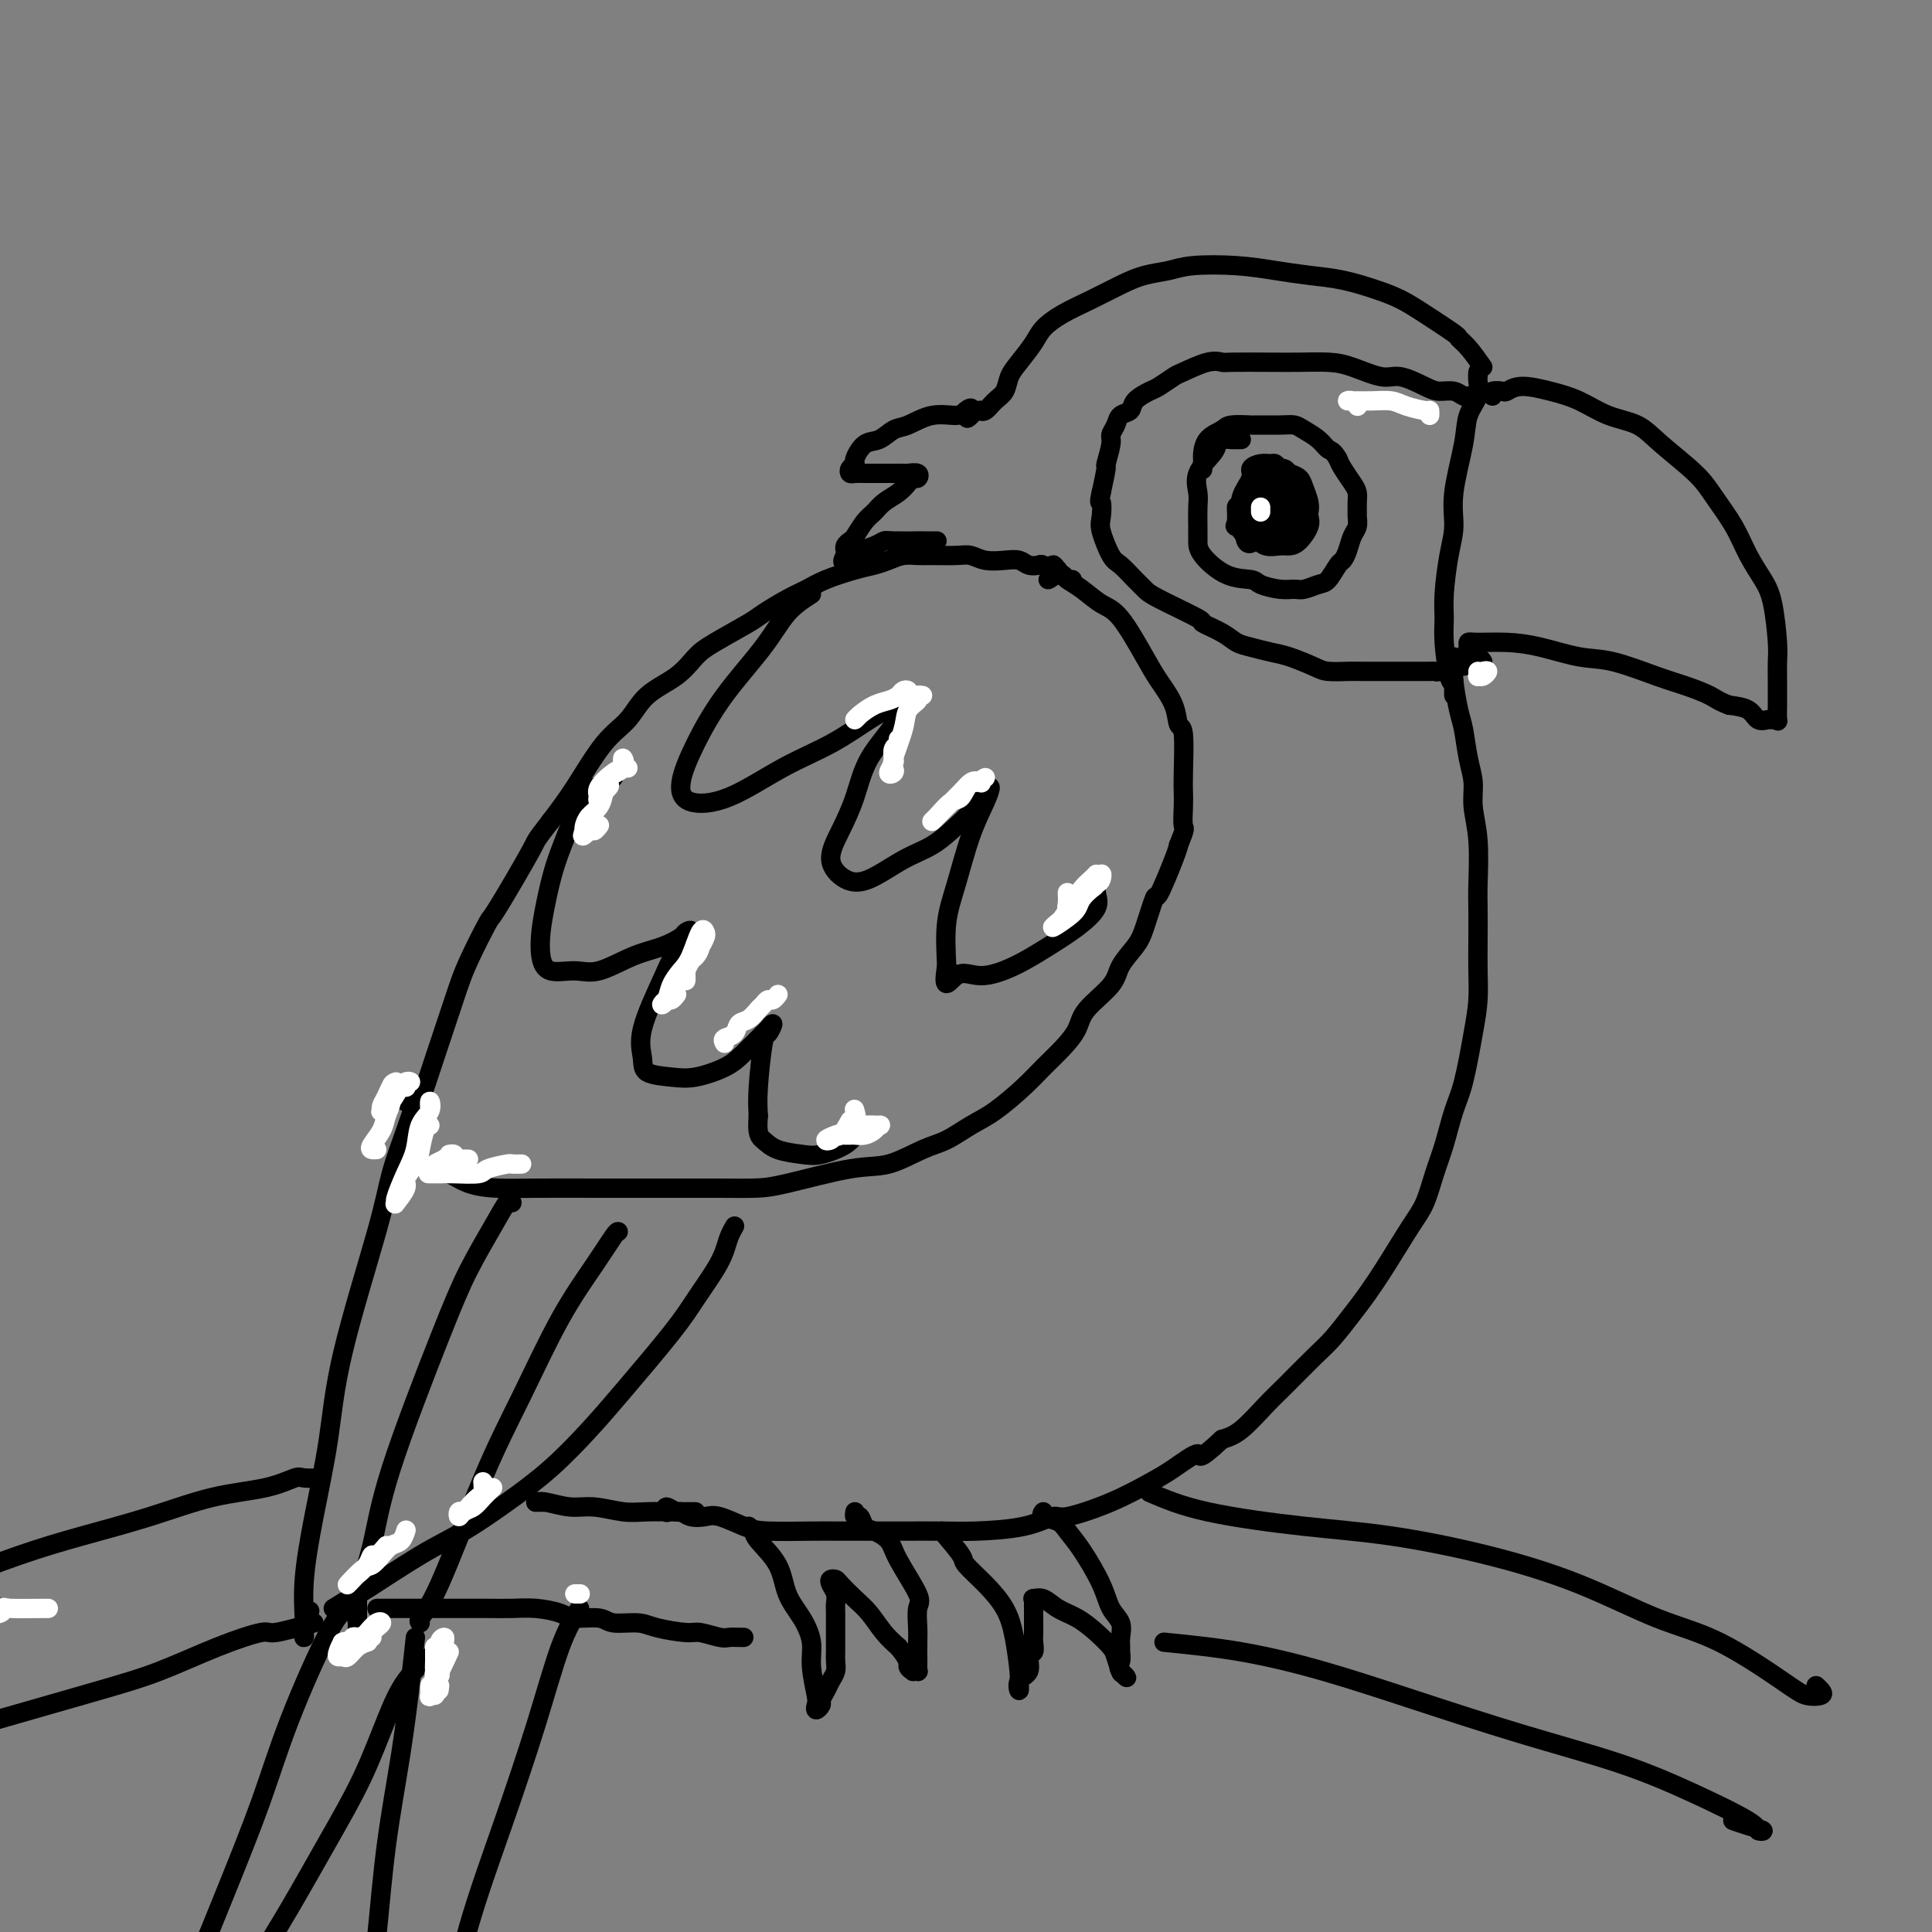 <svg viewBox='0 0 400 400' version='1.1' xmlns='http://www.w3.org/2000/svg' xmlns:xlink='http://www.w3.org/1999/xlink'><rect x="0" y="0" width="400" height="400" fill="#808080" stroke="none"/><g fill='none' stroke='rgb(0,0,0)' stroke-width='4' stroke-linecap='round' stroke-linejoin='round'><path d='M307,76c-1.032,-1.468 -2.064,-2.935 -3,-4c-0.936,-1.065 -1.777,-1.727 -2,-2c-0.223,-0.273 0.172,-0.157 -1,-1c-1.172,-0.843 -3.911,-2.646 -6,-4c-2.089,-1.354 -3.529,-2.261 -5,-3c-1.471,-0.739 -2.973,-1.312 -5,-2c-2.027,-0.688 -4.580,-1.492 -7,-2c-2.420,-0.508 -4.708,-0.722 -7,-1c-2.292,-0.278 -4.587,-0.622 -7,-1c-2.413,-0.378 -4.944,-0.790 -8,-1c-3.056,-0.210 -6.636,-0.219 -9,0c-2.364,0.219 -3.510,0.666 -5,1c-1.490,0.334 -3.323,0.554 -5,1c-1.677,0.446 -3.197,1.119 -5,2c-1.803,0.881 -3.890,1.972 -6,3c-2.110,1.028 -4.243,1.993 -6,3c-1.757,1.007 -3.138,2.055 -4,3c-0.862,0.945 -1.203,1.786 -2,3c-0.797,1.214 -2.048,2.802 -3,4c-0.952,1.198 -1.604,2.006 -2,3c-0.396,0.994 -0.536,2.175 -1,3c-0.464,0.825 -1.251,1.293 -2,2c-0.749,0.707 -1.458,1.653 -2,2c-0.542,0.347 -0.915,0.093 -1,0c-0.085,-0.093 0.119,-0.027 0,0c-0.119,0.027 -0.559,0.013 -1,0'/><path d='M202,85c-2.966,3.112 -1.382,0.894 -1,0c0.382,-0.894 -0.439,-0.462 -1,0c-0.561,0.462 -0.863,0.954 -2,1c-1.137,0.046 -3.109,-0.355 -5,0c-1.891,0.355 -3.702,1.465 -5,2c-1.298,0.535 -2.084,0.497 -3,1c-0.916,0.503 -1.962,1.549 -3,2c-1.038,0.451 -2.069,0.307 -3,1c-0.931,0.693 -1.764,2.224 -2,3c-0.236,0.776 0.124,0.796 0,1c-0.124,0.204 -0.732,0.590 -1,1c-0.268,0.410 -0.196,0.842 0,1c0.196,0.158 0.515,0.042 1,0c0.485,-0.042 1.137,-0.011 2,0c0.863,0.011 1.937,0.002 3,0c1.063,-0.002 2.114,0.003 3,0c0.886,-0.003 1.607,-0.016 2,0c0.393,0.016 0.457,0.059 1,0c0.543,-0.059 1.566,-0.220 2,0c0.434,0.220 0.278,0.821 0,1c-0.278,0.179 -0.679,-0.065 -1,0c-0.321,0.065 -0.561,0.439 -1,1c-0.439,0.561 -1.077,1.310 -2,2c-0.923,0.690 -2.131,1.323 -3,2c-0.869,0.677 -1.399,1.400 -2,2c-0.601,0.600 -1.271,1.078 -2,2c-0.729,0.922 -1.516,2.289 -2,3c-0.484,0.711 -0.666,0.768 -1,1c-0.334,0.232 -0.821,0.639 -1,1c-0.179,0.361 -0.051,0.674 0,1c0.051,0.326 0.026,0.663 0,1'/><path d='M175,115c-1.578,2.679 0.977,0.875 2,0c1.023,-0.875 0.513,-0.823 1,-1c0.487,-0.177 1.971,-0.583 3,-1c1.029,-0.417 1.603,-0.844 2,-1c0.397,-0.156 0.618,-0.042 2,0c1.382,0.042 3.926,0.011 5,0c1.074,-0.011 0.680,-0.003 1,0c0.320,0.003 1.355,0.001 2,0c0.645,-0.001 0.898,-0.000 1,0c0.102,0.000 0.051,0.000 0,0'/><path d='M309,82c-0.210,-0.413 -0.421,-0.826 0,-1c0.421,-0.174 1.472,-0.108 2,0c0.528,0.108 0.533,0.260 1,0c0.467,-0.260 1.394,-0.930 3,-1c1.606,-0.070 3.889,0.461 6,1c2.111,0.539 4.049,1.088 6,2c1.951,0.912 3.914,2.188 6,3c2.086,0.812 4.295,1.160 6,2c1.705,0.840 2.907,2.173 5,4c2.093,1.827 5.078,4.148 7,6c1.922,1.852 2.781,3.236 4,5c1.219,1.764 2.800,3.907 4,6c1.200,2.093 2.020,4.134 3,6c0.980,1.866 2.119,3.556 3,5c0.881,1.444 1.504,2.642 2,5c0.496,2.358 0.865,5.876 1,8c0.135,2.124 0.036,2.854 0,4c-0.036,1.146 -0.009,2.710 0,4c0.009,1.290 -0.001,2.307 0,3c0.001,0.693 0.012,1.061 0,2c-0.012,0.939 -0.048,2.450 0,3c0.048,0.550 0.180,0.141 0,0c-0.180,-0.141 -0.673,-0.013 -1,0c-0.327,0.013 -0.490,-0.089 -1,0c-0.510,0.089 -1.368,0.370 -2,0c-0.632,-0.370 -1.038,-1.391 -2,-2c-0.962,-0.609 -2.481,-0.804 -4,-1'/><path d='M358,146c-2.214,-0.816 -2.749,-1.355 -4,-2c-1.251,-0.645 -3.218,-1.395 -5,-2c-1.782,-0.605 -3.381,-1.066 -6,-2c-2.619,-0.934 -6.260,-2.341 -9,-3c-2.740,-0.659 -4.580,-0.570 -7,-1c-2.420,-0.430 -5.418,-1.380 -8,-2c-2.582,-0.620 -4.746,-0.909 -7,-1c-2.254,-0.091 -4.597,0.017 -6,0c-1.403,-0.017 -1.864,-0.158 -2,0c-0.136,0.158 0.055,0.617 0,1c-0.055,0.383 -0.355,0.690 0,1c0.355,0.310 1.365,0.622 2,1c0.635,0.378 0.896,0.822 1,1c0.104,0.178 0.052,0.089 0,0'/><path d='M306,78c0.015,-0.582 0.031,-1.165 0,-1c-0.031,0.165 -0.107,1.077 0,2c0.107,0.923 0.397,1.855 0,3c-0.397,1.145 -1.482,2.501 -2,4c-0.518,1.499 -0.468,3.142 -1,6c-0.532,2.858 -1.645,6.932 -2,10c-0.355,3.068 0.048,5.132 0,7c-0.048,1.868 -0.546,3.541 -1,6c-0.454,2.459 -0.864,5.704 -1,8c-0.136,2.296 0.002,3.644 0,5c-0.002,1.356 -0.144,2.721 0,5c0.144,2.279 0.575,5.472 1,7c0.425,1.528 0.846,1.390 1,2c0.154,0.610 0.041,1.968 0,2c-0.041,0.032 -0.011,-1.261 0,-2c0.011,-0.739 0.003,-0.926 0,-1c-0.003,-0.074 -0.002,-0.037 0,0'/><path d='M301,136c-0.006,0.357 -0.013,0.715 0,1c0.013,0.285 0.045,0.498 0,1c-0.045,0.502 -0.166,1.295 0,3c0.166,1.705 0.618,4.324 1,6c0.382,1.676 0.695,2.411 1,4c0.305,1.589 0.604,4.032 1,6c0.396,1.968 0.891,3.461 1,5c0.109,1.539 -0.167,3.124 0,5c0.167,1.876 0.777,4.044 1,7c0.223,2.956 0.060,6.701 0,9c-0.060,2.299 -0.018,3.152 0,5c0.018,1.848 0.013,4.693 0,7c-0.013,2.307 -0.034,4.078 0,6c0.034,1.922 0.122,3.997 0,6c-0.122,2.003 -0.456,3.934 -1,7c-0.544,3.066 -1.300,7.268 -2,10c-0.700,2.732 -1.343,3.994 -2,6c-0.657,2.006 -1.326,4.755 -2,7c-0.674,2.245 -1.353,3.987 -2,6c-0.647,2.013 -1.264,4.298 -2,6c-0.736,1.702 -1.593,2.822 -3,5c-1.407,2.178 -3.364,5.413 -5,8c-1.636,2.587 -2.952,4.527 -4,6c-1.048,1.473 -1.829,2.478 -3,4c-1.171,1.522 -2.732,3.559 -4,5c-1.268,1.441 -2.243,2.284 -4,4c-1.757,1.716 -4.296,4.305 -6,6c-1.704,1.695 -2.574,2.495 -4,4c-1.426,1.505 -3.407,3.716 -5,5c-1.593,1.284 -2.796,1.642 -4,2'/><path d='M253,298c-5.526,5.173 -4.342,3.107 -5,3c-0.658,-0.107 -3.157,1.745 -5,3c-1.843,1.255 -3.030,1.912 -5,3c-1.970,1.088 -4.725,2.607 -8,4c-3.275,1.393 -7.072,2.660 -9,3c-1.928,0.340 -1.987,-0.249 -3,0c-1.013,0.249 -2.979,1.335 -6,2c-3.021,0.665 -7.098,0.910 -10,1c-2.902,0.090 -4.631,0.024 -7,0c-2.369,-0.024 -5.379,-0.006 -8,0c-2.621,0.006 -4.853,-0.000 -7,0c-2.147,0.000 -4.210,0.007 -6,0c-1.790,-0.007 -3.308,-0.026 -6,0c-2.692,0.026 -6.559,0.099 -9,0c-2.441,-0.099 -3.456,-0.370 -5,-1c-1.544,-0.630 -3.617,-1.617 -5,-2c-1.383,-0.383 -2.077,-0.160 -3,0c-0.923,0.160 -2.076,0.257 -3,0c-0.924,-0.257 -1.621,-0.867 -2,-1c-0.379,-0.133 -0.442,0.212 -1,0c-0.558,-0.212 -1.612,-0.980 -2,-1c-0.388,-0.020 -0.111,0.709 0,1c0.111,0.291 0.055,0.146 0,0'/><path d='M155,316c0.420,0.308 0.840,0.615 1,1c0.160,0.385 0.061,0.847 1,2c0.939,1.153 2.916,2.998 4,5c1.084,2.002 1.275,4.161 2,6c0.725,1.839 1.984,3.357 3,5c1.016,1.643 1.788,3.412 2,5c0.212,1.588 -0.135,2.997 0,5c0.135,2.003 0.753,4.601 1,6c0.247,1.399 0.122,1.598 0,2c-0.122,0.402 -0.240,1.005 0,1c0.240,-0.005 0.839,-0.620 1,-1c0.161,-0.380 -0.114,-0.524 0,-1c0.114,-0.476 0.619,-1.282 1,-2c0.381,-0.718 0.638,-1.348 1,-2c0.362,-0.652 0.829,-1.327 1,-2c0.171,-0.673 0.046,-1.342 0,-2c-0.046,-0.658 -0.013,-1.303 0,-2c0.013,-0.697 0.004,-1.446 0,-2c-0.004,-0.554 -0.005,-0.911 0,-2c0.005,-1.089 0.014,-2.908 0,-4c-0.014,-1.092 -0.053,-1.456 0,-2c0.053,-0.544 0.198,-1.269 0,-2c-0.198,-0.731 -0.738,-1.469 -1,-2c-0.262,-0.531 -0.247,-0.856 0,-1c0.247,-0.144 0.726,-0.107 1,0c0.274,0.107 0.341,0.283 1,1c0.659,0.717 1.909,1.976 3,3c1.091,1.024 2.025,1.814 3,3c0.975,1.186 1.993,2.767 3,4c1.007,1.233 2.004,2.116 3,3'/><path d='M186,341c2.554,3.011 1.938,3.540 2,4c0.062,0.460 0.801,0.853 1,1c0.199,0.147 -0.143,0.048 0,0c0.143,-0.048 0.770,-0.047 1,0c0.230,0.047 0.062,0.138 0,0c-0.062,-0.138 -0.018,-0.506 0,-1c0.018,-0.494 0.008,-1.115 0,-2c-0.008,-0.885 -0.016,-2.036 0,-3c0.016,-0.964 0.056,-1.742 0,-3c-0.056,-1.258 -0.206,-2.995 0,-4c0.206,-1.005 0.770,-1.276 0,-3c-0.770,-1.724 -2.875,-4.901 -4,-7c-1.125,-2.099 -1.272,-3.122 -2,-4c-0.728,-0.878 -2.037,-1.612 -3,-2c-0.963,-0.388 -1.578,-0.430 -2,-1c-0.422,-0.570 -0.649,-1.668 -1,-2c-0.351,-0.332 -0.825,0.103 -1,0c-0.175,-0.103 -0.050,-0.744 0,-1c0.050,-0.256 0.025,-0.128 0,0'/><path d='M195,317c1.670,1.977 3.340,3.953 4,5c0.660,1.047 0.310,1.163 1,2c0.690,0.837 2.419,2.393 4,4c1.581,1.607 3.013,3.263 4,5c0.987,1.737 1.530,3.555 2,6c0.470,2.445 0.866,5.516 1,7c0.134,1.484 0.007,1.382 0,2c-0.007,0.618 0.107,1.957 0,2c-0.107,0.043 -0.435,-1.210 0,-2c0.435,-0.790 1.633,-1.119 2,-2c0.367,-0.881 -0.098,-2.315 0,-3c0.098,-0.685 0.758,-0.620 1,-1c0.242,-0.380 0.065,-1.205 0,-2c-0.065,-0.795 -0.017,-1.561 0,-2c0.017,-0.439 0.005,-0.552 0,-1c-0.005,-0.448 -0.003,-1.230 0,-2c0.003,-0.770 0.006,-1.529 0,-2c-0.006,-0.471 -0.022,-0.656 0,-1c0.022,-0.344 0.080,-0.847 0,-1c-0.080,-0.153 -0.300,0.045 0,0c0.300,-0.045 1.121,-0.331 2,0c0.879,0.331 1.818,1.281 3,2c1.182,0.719 2.608,1.209 4,2c1.392,0.791 2.752,1.883 4,3c1.248,1.117 2.386,2.258 3,3c0.614,0.742 0.704,1.084 1,2c0.296,0.916 0.799,2.404 1,3c0.201,0.596 0.101,0.298 0,0'/><path d='M232,346c2.475,2.412 0.663,0.943 0,0c-0.663,-0.943 -0.176,-1.358 0,-2c0.176,-0.642 0.041,-1.511 0,-2c-0.041,-0.489 0.013,-0.599 0,-1c-0.013,-0.401 -0.093,-1.093 0,-2c0.093,-0.907 0.358,-2.028 0,-3c-0.358,-0.972 -1.340,-1.794 -2,-3c-0.660,-1.206 -0.997,-2.795 -2,-5c-1.003,-2.205 -2.671,-5.025 -4,-7c-1.329,-1.975 -2.317,-3.104 -3,-4c-0.683,-0.896 -1.059,-1.560 -2,-2c-0.941,-0.440 -2.446,-0.657 -3,-1c-0.554,-0.343 -0.158,-0.812 0,-1c0.158,-0.188 0.079,-0.094 0,0'/><path d='M222,120c-0.341,0.122 -0.682,0.244 -1,0c-0.318,-0.244 -0.614,-0.854 -1,-1c-0.386,-0.146 -0.862,0.171 -1,0c-0.138,-0.171 0.062,-0.829 0,-1c-0.062,-0.171 -0.386,0.147 -1,0c-0.614,-0.147 -1.517,-0.758 -2,-1c-0.483,-0.242 -0.545,-0.117 -1,0c-0.455,0.117 -1.305,0.224 -2,0c-0.695,-0.224 -1.237,-0.778 -2,-1c-0.763,-0.222 -1.748,-0.112 -3,0c-1.252,0.112 -2.771,0.226 -4,0c-1.229,-0.226 -2.166,-0.793 -3,-1c-0.834,-0.207 -1.563,-0.052 -3,0c-1.437,0.052 -3.581,0.003 -5,0c-1.419,-0.003 -2.113,0.040 -3,0c-0.887,-0.040 -1.966,-0.162 -3,0c-1.034,0.162 -2.023,0.610 -3,1c-0.977,0.390 -1.943,0.722 -3,1c-1.057,0.278 -2.206,0.501 -4,1c-1.794,0.499 -4.233,1.272 -6,2c-1.767,0.728 -2.861,1.409 -4,2c-1.139,0.591 -2.324,1.091 -4,2c-1.676,0.909 -3.842,2.228 -5,3c-1.158,0.772 -1.307,0.999 -3,2c-1.693,1.001 -4.931,2.778 -7,4c-2.069,1.222 -2.971,1.890 -4,3c-1.029,1.110 -2.185,2.662 -4,4c-1.815,1.338 -4.287,2.464 -6,4c-1.713,1.536 -2.665,3.484 -4,5c-1.335,1.516 -3.052,2.600 -5,5c-1.948,2.400 -4.128,6.114 -6,9c-1.872,2.886 -3.436,4.943 -5,7'/><path d='M114,170c-3.593,4.673 -2.574,3.355 -4,6c-1.426,2.645 -5.295,9.253 -7,12c-1.705,2.747 -1.244,1.635 -2,3c-0.756,1.365 -2.728,5.209 -4,8c-1.272,2.791 -1.844,4.530 -3,8c-1.156,3.470 -2.897,8.673 -4,12c-1.103,3.327 -1.566,4.778 -2,6c-0.434,1.222 -0.837,2.213 -1,3c-0.163,0.787 -0.086,1.369 0,2c0.086,0.631 0.181,1.311 0,2c-0.181,0.689 -0.637,1.386 -1,2c-0.363,0.614 -0.633,1.145 -1,2c-0.367,0.855 -0.830,2.033 -1,2c-0.170,-0.033 -0.046,-1.278 0,-2c0.046,-0.722 0.013,-0.921 0,-1c-0.013,-0.079 -0.007,-0.040 0,0'/><path d='M92,242c-0.030,0.475 -0.059,0.950 0,1c0.059,0.050 0.207,-0.326 1,0c0.793,0.326 2.232,1.355 4,2c1.768,0.645 3.864,0.905 6,1c2.136,0.095 4.312,0.025 8,0c3.688,-0.025 8.888,-0.007 13,0c4.112,0.007 7.138,0.001 10,0c2.862,-0.001 5.562,0.003 8,0c2.438,-0.003 4.613,-0.012 7,0c2.387,0.012 4.984,0.046 7,0c2.016,-0.046 3.451,-0.171 7,-1c3.549,-0.829 9.211,-2.361 13,-3c3.789,-0.639 5.705,-0.385 8,-1c2.295,-0.615 4.970,-2.100 7,-3c2.030,-0.900 3.413,-1.216 5,-2c1.587,-0.784 3.376,-2.036 5,-3c1.624,-0.964 3.083,-1.640 5,-3c1.917,-1.360 4.292,-3.405 6,-5c1.708,-1.595 2.748,-2.741 4,-4c1.252,-1.259 2.715,-2.633 4,-4c1.285,-1.367 2.393,-2.729 3,-4c0.607,-1.271 0.715,-2.451 2,-4c1.285,-1.549 3.749,-3.468 5,-5c1.251,-1.532 1.289,-2.677 2,-4c0.711,-1.323 2.096,-2.823 3,-4c0.904,-1.177 1.328,-2.031 2,-4c0.672,-1.969 1.593,-5.054 2,-6c0.407,-0.946 0.302,0.245 1,-1c0.698,-1.245 2.199,-4.927 3,-7c0.801,-2.073 0.900,-2.536 1,-3'/><path d='M244,175c1.619,-3.952 1.167,-3.333 1,-4c-0.167,-0.667 -0.048,-2.621 0,-4c0.048,-1.379 0.026,-2.184 0,-3c-0.026,-0.816 -0.055,-1.642 0,-4c0.055,-2.358 0.193,-6.247 0,-8c-0.193,-1.753 -0.719,-1.369 -1,-2c-0.281,-0.631 -0.318,-2.275 -1,-4c-0.682,-1.725 -2.009,-3.530 -3,-5c-0.991,-1.470 -1.644,-2.606 -3,-5c-1.356,-2.394 -3.413,-6.045 -5,-8c-1.587,-1.955 -2.702,-2.214 -4,-3c-1.298,-0.786 -2.778,-2.099 -4,-3c-1.222,-0.901 -2.188,-1.390 -3,-2c-0.812,-0.610 -1.472,-1.340 -2,-2c-0.528,-0.660 -0.925,-1.249 -1,-1c-0.075,0.249 0.172,1.336 0,2c-0.172,0.664 -0.763,0.904 -1,1c-0.237,0.096 -0.118,0.048 0,0'/><path d='M84,228c-0.082,0.075 -0.164,0.149 0,0c0.164,-0.149 0.575,-0.522 1,-1c0.425,-0.478 0.864,-1.061 1,-1c0.136,0.061 -0.031,0.765 0,1c0.031,0.235 0.261,0.002 0,1c-0.261,0.998 -1.014,3.228 -2,6c-0.986,2.772 -2.207,6.087 -3,9c-0.793,2.913 -1.159,5.424 -3,12c-1.841,6.576 -5.159,17.218 -7,25c-1.841,7.782 -2.206,12.705 -3,18c-0.794,5.295 -2.016,10.964 -3,16c-0.984,5.036 -1.729,9.441 -2,13c-0.271,3.559 -0.069,6.273 0,8c0.069,1.727 0.005,2.465 0,3c-0.005,0.535 0.050,0.865 0,1c-0.050,0.135 -0.206,0.075 0,-1c0.206,-1.075 0.773,-3.164 1,-4c0.227,-0.836 0.113,-0.418 0,0'/><path d='M69,333c2.163,-1.336 4.326,-2.673 5,-3c0.674,-0.327 -0.139,0.355 2,-1c2.139,-1.355 7.232,-4.748 11,-7c3.768,-2.252 6.210,-3.361 9,-5c2.790,-1.639 5.926,-3.806 9,-6c3.074,-2.194 6.085,-4.416 9,-7c2.915,-2.584 5.733,-5.531 8,-8c2.267,-2.469 3.984,-4.460 7,-8c3.016,-3.540 7.333,-8.628 10,-12c2.667,-3.372 3.685,-5.026 5,-7c1.315,-1.974 2.927,-4.266 4,-6c1.073,-1.734 1.608,-2.909 2,-4c0.392,-1.091 0.641,-2.096 1,-3c0.359,-0.904 0.827,-1.705 1,-2c0.173,-0.295 0.049,-0.084 0,0c-0.049,0.084 -0.025,0.042 0,0'/><path d='M106,249c-0.206,-0.356 -0.412,-0.712 -1,0c-0.588,0.712 -1.560,2.492 -3,5c-1.440,2.508 -3.350,5.745 -5,9c-1.650,3.255 -3.041,6.527 -6,14c-2.959,7.473 -7.486,19.145 -10,27c-2.514,7.855 -3.013,11.893 -4,16c-0.987,4.107 -2.461,8.283 -3,11c-0.539,2.717 -0.145,3.974 0,5c0.145,1.026 0.039,1.821 0,2c-0.039,0.179 -0.010,-0.260 0,-2c0.010,-1.740 0.003,-4.783 0,-6c-0.003,-1.217 -0.001,-0.609 0,0'/><path d='M128,255c-0.130,-0.028 -0.260,-0.056 -1,1c-0.740,1.056 -2.091,3.195 -4,6c-1.909,2.805 -4.375,6.275 -7,11c-2.625,4.725 -5.407,10.706 -8,16c-2.593,5.294 -4.996,9.902 -8,17c-3.004,7.098 -6.609,16.686 -9,22c-2.391,5.314 -3.567,6.354 -4,7c-0.433,0.646 -0.124,0.899 0,1c0.124,0.101 0.062,0.051 0,0'/><path d='M168,123c-1.748,1.135 -3.496,2.270 -5,4c-1.504,1.730 -2.765,4.054 -5,7c-2.235,2.946 -5.443,6.514 -8,10c-2.557,3.486 -4.463,6.891 -6,10c-1.537,3.109 -2.704,5.922 -3,8c-0.296,2.078 0.278,3.420 2,4c1.722,0.580 4.591,0.397 8,-1c3.409,-1.397 7.358,-4.009 11,-6c3.642,-1.991 6.976,-3.361 10,-5c3.024,-1.639 5.736,-3.547 8,-5c2.264,-1.453 4.080,-2.449 5,-3c0.920,-0.551 0.946,-0.656 1,0c0.054,0.656 0.138,2.072 -1,4c-1.138,1.928 -3.498,4.369 -5,7c-1.502,2.631 -2.144,5.451 -3,8c-0.856,2.549 -1.924,4.828 -3,7c-1.076,2.172 -2.158,4.238 -2,6c0.158,1.762 1.556,3.221 3,4c1.444,0.779 2.932,0.880 5,0c2.068,-0.880 4.714,-2.739 7,-4c2.286,-1.261 4.210,-1.923 6,-3c1.790,-1.077 3.445,-2.569 5,-4c1.555,-1.431 3.010,-2.800 4,-4c0.990,-1.200 1.513,-2.231 2,-3c0.487,-0.769 0.936,-1.276 1,-1c0.064,0.276 -0.256,1.336 -1,3c-0.744,1.664 -1.911,3.930 -3,7c-1.089,3.070 -2.101,6.942 -3,10c-0.899,3.058 -1.685,5.302 -2,8c-0.315,2.698 -0.157,5.849 0,9'/><path d='M196,200c-0.999,6.003 0.504,3.012 2,2c1.496,-1.012 2.987,-0.045 5,0c2.013,0.045 4.550,-0.831 7,-2c2.450,-1.169 4.814,-2.632 7,-4c2.186,-1.368 4.193,-2.640 6,-4c1.807,-1.360 3.412,-2.808 4,-4c0.588,-1.192 0.158,-2.129 0,-3c-0.158,-0.871 -0.045,-1.678 0,-2c0.045,-0.322 0.023,-0.161 0,0'/><path d='M127,161c-2.273,1.199 -4.546,2.399 -6,4c-1.454,1.601 -2.089,3.604 -3,6c-0.911,2.396 -2.097,5.186 -3,8c-0.903,2.814 -1.523,5.653 -2,8c-0.477,2.347 -0.812,4.201 -1,6c-0.188,1.799 -0.229,3.544 0,5c0.229,1.456 0.728,2.623 2,3c1.272,0.377 3.318,-0.035 5,0c1.682,0.035 2.999,0.518 5,0c2.001,-0.518 4.686,-2.037 7,-3c2.314,-0.963 4.257,-1.371 6,-2c1.743,-0.629 3.287,-1.479 4,-2c0.713,-0.521 0.596,-0.714 1,-1c0.404,-0.286 1.327,-0.667 1,0c-0.327,0.667 -1.906,2.382 -3,4c-1.094,1.618 -1.704,3.141 -3,6c-1.296,2.859 -3.280,7.055 -4,10c-0.720,2.945 -0.177,4.640 0,6c0.177,1.360 -0.012,2.385 1,3c1.012,0.615 3.224,0.819 5,1c1.776,0.181 3.116,0.337 5,0c1.884,-0.337 4.313,-1.168 6,-2c1.687,-0.832 2.631,-1.665 4,-3c1.369,-1.335 3.163,-3.171 4,-4c0.837,-0.829 0.718,-0.652 1,-1c0.282,-0.348 0.965,-1.220 1,-1c0.035,0.220 -0.578,1.533 -1,2c-0.422,0.467 -0.652,0.087 -1,2c-0.348,1.913 -0.814,6.118 -1,9c-0.186,2.882 -0.093,4.441 0,6'/><path d='M157,231c-0.351,3.965 0.273,4.377 1,5c0.727,0.623 1.558,1.455 3,2c1.442,0.545 3.497,0.802 5,1c1.503,0.198 2.455,0.337 4,0c1.545,-0.337 3.682,-1.148 5,-2c1.318,-0.852 1.817,-1.744 2,-2c0.183,-0.256 0.049,0.123 0,0c-0.049,-0.123 -0.014,-0.750 0,-1c0.014,-0.250 0.007,-0.125 0,0'/><path d='M144,313c-0.304,-0.000 -0.608,-0.000 -1,0c-0.392,0.000 -0.871,0.001 -1,0c-0.129,-0.001 0.094,-0.004 0,0c-0.094,0.004 -0.505,0.016 -2,0c-1.495,-0.016 -4.074,-0.061 -6,0c-1.926,0.061 -3.199,0.226 -5,0c-1.801,-0.226 -4.128,-0.845 -6,-1c-1.872,-0.155 -3.287,0.155 -5,0c-1.713,-0.155 -3.724,-0.774 -5,-1c-1.276,-0.226 -1.816,-0.061 -2,0c-0.184,0.061 -0.011,0.016 0,0c0.011,-0.016 -0.142,-0.004 0,0c0.142,0.004 0.577,0.001 1,0c0.423,-0.001 0.835,-0.000 1,0c0.165,0.000 0.082,0.000 0,0'/><path d='M66,306c0.310,-0.014 0.619,-0.027 0,0c-0.619,0.027 -2.168,0.096 -3,0c-0.832,-0.096 -0.948,-0.357 -2,0c-1.052,0.357 -3.039,1.332 -6,2c-2.961,0.668 -6.895,1.029 -11,2c-4.105,0.971 -8.381,2.550 -13,4c-4.619,1.450 -9.579,2.769 -14,4c-4.421,1.231 -8.302,2.375 -13,4c-4.698,1.625 -10.215,3.732 -13,5c-2.785,1.268 -2.840,1.699 -3,2c-0.160,0.301 -0.424,0.472 1,1c1.424,0.528 4.537,1.411 7,2c2.463,0.589 4.275,0.882 5,1c0.725,0.118 0.362,0.059 0,0'/><path d='M79,333c-0.530,0.000 -1.060,0.000 -1,0c0.060,-0.000 0.710,-0.000 1,0c0.290,0.000 0.218,0.000 2,0c1.782,-0.000 5.416,-0.001 8,0c2.584,0.001 4.117,0.003 6,0c1.883,-0.003 4.115,-0.011 6,0c1.885,0.011 3.422,0.040 5,0c1.578,-0.040 3.197,-0.150 5,0c1.803,0.150 3.792,0.561 5,1c1.208,0.439 1.636,0.905 3,1c1.364,0.095 3.664,-0.181 5,0c1.336,0.181 1.707,0.818 3,1c1.293,0.182 3.509,-0.091 5,0c1.491,0.091 2.258,0.546 4,1c1.742,0.454 4.459,0.906 6,1c1.541,0.094 1.905,-0.171 3,0c1.095,0.171 2.920,0.778 4,1c1.080,0.222 1.413,0.060 2,0c0.587,-0.060 1.427,-0.016 2,0c0.573,0.016 0.878,0.005 1,0c0.122,-0.005 0.061,-0.002 0,0'/><path d='M241,340c5.271,0.528 10.543,1.056 16,2c5.457,0.944 11.100,2.305 17,4c5.900,1.695 12.058,3.725 19,6c6.942,2.275 14.667,4.795 22,7c7.333,2.205 14.272,4.094 20,6c5.728,1.906 10.244,3.828 15,6c4.756,2.172 9.750,4.592 12,6c2.250,1.408 1.755,1.803 2,2c0.245,0.197 1.231,0.197 1,0c-0.231,-0.197 -1.677,-0.592 -3,-1c-1.323,-0.408 -2.521,-0.831 -3,-1c-0.479,-0.169 -0.240,-0.085 0,0'/><path d='M238,309c3.224,1.388 6.448,2.777 12,4c5.552,1.223 13.432,2.281 20,3c6.568,0.719 11.824,1.101 18,2c6.176,0.899 13.272,2.317 20,4c6.728,1.683 13.089,3.631 19,6c5.911,2.369 11.370,5.157 16,7c4.630,1.843 8.429,2.740 13,5c4.571,2.260 9.915,5.884 13,8c3.085,2.116 3.912,2.724 5,3c1.088,0.276 2.436,0.218 3,0c0.564,-0.218 0.344,-0.597 0,-1c-0.344,-0.403 -0.813,-0.829 -1,-1c-0.187,-0.171 -0.094,-0.085 0,0'/><path d='M72,333c-0.922,0.475 -1.844,0.950 -4,5c-2.156,4.050 -5.544,11.674 -8,18c-2.456,6.326 -3.978,11.355 -6,17c-2.022,5.645 -4.545,11.908 -7,18c-2.455,6.092 -4.843,12.014 -7,17c-2.157,4.986 -4.084,9.038 -5,12c-0.916,2.962 -0.823,4.835 -1,6c-0.177,1.165 -0.625,1.621 0,1c0.625,-0.621 2.321,-2.320 3,-3c0.679,-0.680 0.339,-0.340 0,0'/><path d='M89,343c-1.769,1.491 -3.539,2.982 -5,5c-1.461,2.018 -2.615,4.564 -4,8c-1.385,3.436 -3.001,7.762 -5,12c-1.999,4.238 -4.381,8.386 -7,13c-2.619,4.614 -5.476,9.693 -8,14c-2.524,4.307 -4.714,7.842 -8,13c-3.286,5.158 -7.668,11.938 -10,16c-2.332,4.062 -2.614,5.406 -3,6c-0.386,0.594 -0.877,0.438 -1,0c-0.123,-0.438 0.121,-1.156 1,-3c0.879,-1.844 2.394,-4.812 3,-6c0.606,-1.188 0.303,-0.594 0,0'/><path d='M86,339c-0.274,2.554 -0.548,5.107 -1,9c-0.452,3.893 -1.080,9.124 -2,15c-0.920,5.876 -2.130,12.397 -3,19c-0.870,6.603 -1.400,13.289 -2,19c-0.600,5.711 -1.271,10.448 -2,16c-0.729,5.552 -1.516,11.921 -2,15c-0.484,3.079 -0.666,2.869 -1,3c-0.334,0.131 -0.822,0.602 -1,0c-0.178,-0.602 -0.048,-2.277 0,-5c0.048,-2.723 0.014,-6.492 0,-8c-0.014,-1.508 -0.007,-0.754 0,0'/><path d='M120,333c-1.288,2.070 -2.577,4.141 -4,8c-1.423,3.859 -2.982,9.508 -5,16c-2.018,6.492 -4.495,13.827 -7,21c-2.505,7.173 -5.040,14.183 -7,21c-1.960,6.817 -3.347,13.441 -5,19c-1.653,5.559 -3.574,10.053 -5,14c-1.426,3.947 -2.357,7.348 -3,10c-0.643,2.652 -0.997,4.556 -1,5c-0.003,0.444 0.345,-0.573 1,-2c0.655,-1.427 1.616,-3.265 2,-4c0.384,-0.735 0.192,-0.368 0,0'/></g>
<g fill='none' stroke='rgb(255,255,255)' stroke-width='4' stroke-linecap='round' stroke-linejoin='round'><path d='M77,339c-0.327,-0.008 -0.655,-0.017 -1,0c-0.345,0.017 -0.709,0.058 -1,0c-0.291,-0.058 -0.510,-0.215 -1,0c-0.490,0.215 -1.250,0.804 -2,1c-0.750,0.196 -1.490,0.000 -1,0c0.490,-0.000 2.209,0.195 3,0c0.791,-0.195 0.654,-0.780 1,-1c0.346,-0.220 1.176,-0.075 1,0c-0.176,0.075 -1.357,0.079 -2,0c-0.643,-0.079 -0.747,-0.242 -1,0c-0.253,0.242 -0.653,0.887 -1,1c-0.347,0.113 -0.641,-0.308 -1,0c-0.359,0.308 -0.784,1.344 -1,2c-0.216,0.656 -0.222,0.932 0,1c0.222,0.068 0.673,-0.073 1,0c0.327,0.073 0.531,0.360 1,0c0.469,-0.360 1.203,-1.366 2,-2c0.797,-0.634 1.656,-0.895 2,-1c0.344,-0.105 0.172,-0.052 0,0'/><path d='M74,340c-0.489,-0.045 -0.978,-0.090 -1,0c-0.022,0.090 0.422,0.314 1,0c0.578,-0.314 1.290,-1.167 2,-2c0.710,-0.833 1.418,-1.646 2,-2c0.582,-0.354 1.038,-0.249 1,0c-0.038,0.249 -0.571,0.641 -1,1c-0.429,0.359 -0.754,0.684 -1,1c-0.246,0.316 -0.412,0.624 -1,1c-0.588,0.376 -1.596,0.822 -2,1c-0.404,0.178 -0.202,0.089 0,0'/><path d='M93,342c-1.153,2.480 -2.305,4.961 -3,6c-0.695,1.039 -0.932,0.637 -1,1c-0.068,0.363 0.034,1.493 0,2c-0.034,0.507 -0.205,0.393 0,0c0.205,-0.393 0.787,-1.063 1,-2c0.213,-0.937 0.057,-2.140 0,-3c-0.057,-0.860 -0.015,-1.376 0,-2c0.015,-0.624 0.004,-1.355 0,-2c-0.004,-0.645 -0.002,-1.202 0,-1c0.002,0.202 0.004,1.165 0,2c-0.004,0.835 -0.015,1.542 0,2c0.015,0.458 0.056,0.667 0,1c-0.056,0.333 -0.207,0.791 0,1c0.207,0.209 0.773,0.169 1,0c0.227,-0.169 0.114,-0.466 0,-1c-0.114,-0.534 -0.231,-1.305 0,-2c0.231,-0.695 0.809,-1.316 1,-2c0.191,-0.684 -0.005,-1.432 0,-2c0.005,-0.568 0.212,-0.956 0,-1c-0.212,-0.044 -0.842,0.256 -1,1c-0.158,0.744 0.157,1.931 0,3c-0.157,1.069 -0.784,2.018 -1,3c-0.216,0.982 -0.020,1.995 0,3c0.020,1.005 -0.137,2.001 0,2c0.137,-0.001 0.569,-1.001 1,-2'/><path d='M91,349c-0.167,1.667 -0.083,0.833 0,0'/><path d='M120,330c-0.533,0.000 -1.067,0.000 -1,0c0.067,0.000 0.733,0.000 1,0c0.267,0.000 0.133,0.000 0,0'/><path d='M10,333c-3.230,0.028 -6.460,0.056 -8,0c-1.540,-0.056 -1.390,-0.197 -2,0c-0.610,0.197 -1.980,0.732 -2,1c-0.020,0.268 1.311,0.268 2,0c0.689,-0.268 0.736,-0.806 1,-1c0.264,-0.194 0.744,-0.045 1,0c0.256,0.045 0.288,-0.013 0,0c-0.288,0.013 -0.898,0.097 -1,0c-0.102,-0.097 0.302,-0.376 -1,0c-1.302,0.376 -4.311,1.406 -6,2c-1.689,0.594 -2.056,0.751 -3,1c-0.944,0.249 -2.463,0.589 -3,1c-0.537,0.411 -0.092,0.894 0,1c0.092,0.106 -0.167,-0.164 0,0c0.167,0.164 0.762,0.761 1,1c0.238,0.239 0.119,0.119 0,0'/></g>
<g fill='none' stroke='rgb(0,0,0)' stroke-width='4' stroke-linecap='round' stroke-linejoin='round'><path d='M65,336c-3.236,0.902 -6.471,1.804 -8,2c-1.529,0.196 -1.351,-0.313 -3,0c-1.649,0.313 -5.123,1.450 -9,3c-3.877,1.550 -8.155,3.514 -12,5c-3.845,1.486 -7.257,2.495 -16,5c-8.743,2.505 -22.817,6.507 -31,9c-8.183,2.493 -10.476,3.477 -12,4c-1.524,0.523 -2.278,0.585 -4,1c-1.722,0.415 -4.410,1.183 -6,2c-1.590,0.817 -2.082,1.681 -2,2c0.082,0.319 0.738,0.091 1,0c0.262,-0.091 0.131,-0.046 0,0'/></g>
<g fill='none' stroke='rgb(255,255,255)' stroke-width='4' stroke-linecap='round' stroke-linejoin='round'><path d='M80,320c-0.747,0.891 -1.495,1.782 -2,2c-0.505,0.218 -0.769,-0.236 -1,0c-0.231,0.236 -0.430,1.163 -1,2c-0.570,0.837 -1.509,1.585 -2,2c-0.491,0.415 -0.532,0.498 -1,1c-0.468,0.502 -1.363,1.424 -1,1c0.363,-0.424 1.985,-2.192 3,-3c1.015,-0.808 1.425,-0.655 2,-1c0.575,-0.345 1.317,-1.189 2,-2c0.683,-0.811 1.307,-1.588 2,-2c0.693,-0.412 1.456,-0.457 2,-1c0.544,-0.543 0.870,-1.584 1,-2c0.130,-0.416 0.065,-0.208 0,0'/><path d='M102,308c-0.672,0.639 -1.344,1.278 -2,2c-0.656,0.722 -1.297,1.529 -2,2c-0.703,0.471 -1.468,0.608 -2,1c-0.532,0.392 -0.829,1.040 -1,1c-0.171,-0.040 -0.214,-0.769 0,-1c0.214,-0.231 0.684,0.036 1,0c0.316,-0.036 0.477,-0.374 1,-1c0.523,-0.626 1.408,-1.539 2,-2c0.592,-0.461 0.890,-0.470 1,-1c0.110,-0.530 0.031,-1.580 0,-2c-0.031,-0.420 -0.016,-0.210 0,0'/><path d='M97,240c-1.023,-0.008 -2.047,-0.016 -3,0c-0.953,0.016 -1.836,0.057 -2,0c-0.164,-0.057 0.390,-0.211 0,0c-0.390,0.211 -1.723,0.786 -2,1c-0.277,0.214 0.501,0.068 1,0c0.499,-0.068 0.718,-0.057 1,0c0.282,0.057 0.625,0.159 1,0c0.375,-0.159 0.781,-0.579 1,-1c0.219,-0.421 0.251,-0.844 0,-1c-0.251,-0.156 -0.786,-0.045 -1,0c-0.214,0.045 -0.107,0.022 0,0'/><path d='M84,225c0.069,0.075 0.138,0.150 0,0c-0.138,-0.150 -0.482,-0.524 -1,0c-0.518,0.524 -1.210,1.945 -2,3c-0.790,1.055 -1.676,1.745 -2,2c-0.324,0.255 -0.084,0.077 0,0c0.084,-0.077 0.012,-0.053 0,0c-0.012,0.053 0.037,0.134 0,0c-0.037,-0.134 -0.161,-0.485 0,-1c0.161,-0.515 0.607,-1.196 1,-2c0.393,-0.804 0.732,-1.732 1,-2c0.268,-0.268 0.464,0.124 1,0c0.536,-0.124 1.414,-0.764 2,-1c0.586,-0.236 0.882,-0.067 1,0c0.118,0.067 0.059,0.034 0,0'/><path d='M176,232c-0.700,1.268 -1.400,2.536 -2,3c-0.600,0.464 -1.100,0.124 -1,0c0.100,-0.124 0.800,-0.034 1,0c0.200,0.034 -0.098,0.010 0,0c0.098,-0.010 0.593,-0.005 1,0c0.407,0.005 0.725,0.012 1,0c0.275,-0.012 0.507,-0.041 1,0c0.493,0.041 1.248,0.154 2,0c0.752,-0.154 1.503,-0.574 2,-1c0.497,-0.426 0.741,-0.857 1,-1c0.259,-0.143 0.534,0.004 0,0c-0.534,-0.004 -1.878,-0.158 -3,0c-1.122,0.158 -2.024,0.627 -3,1c-0.976,0.373 -2.026,0.651 -3,1c-0.974,0.349 -1.871,0.768 -2,1c-0.129,0.232 0.512,0.275 1,0c0.488,-0.275 0.824,-0.869 1,-1c0.176,-0.131 0.191,0.202 1,0c0.809,-0.202 2.410,-0.939 3,-2c0.590,-1.061 0.169,-2.446 0,-3c-0.169,-0.554 -0.084,-0.277 0,0'/><path d='M146,194c-0.447,-0.170 -0.894,-0.340 -1,0c-0.106,0.340 0.129,1.190 0,2c-0.129,0.810 -0.623,1.582 -1,2c-0.377,0.418 -0.637,0.484 -1,1c-0.363,0.516 -0.830,1.484 -1,2c-0.170,0.516 -0.044,0.582 0,1c0.044,0.418 0.004,1.188 0,1c-0.004,-0.188 0.027,-1.336 0,-2c-0.027,-0.664 -0.112,-0.846 0,-1c0.112,-0.154 0.420,-0.280 1,-1c0.580,-0.720 1.431,-2.033 2,-3c0.569,-0.967 0.854,-1.589 1,-2c0.146,-0.411 0.151,-0.613 0,-1c-0.151,-0.387 -0.460,-0.959 -1,0c-0.540,0.959 -1.312,3.449 -2,5c-0.688,1.551 -1.292,2.163 -2,3c-0.708,0.837 -1.522,1.900 -2,3c-0.478,1.100 -0.622,2.239 -1,3c-0.378,0.761 -0.991,1.146 -1,1c-0.009,-0.146 0.585,-0.823 1,-1c0.415,-0.177 0.650,0.145 1,0c0.350,-0.145 0.814,-0.756 1,-1c0.186,-0.244 0.093,-0.122 0,0'/><path d='M191,144c-0.480,-0.073 -0.959,-0.146 -1,0c-0.041,0.146 0.357,0.511 0,1c-0.357,0.489 -1.467,1.101 -2,2c-0.533,0.899 -0.487,2.085 -1,4c-0.513,1.915 -1.584,4.559 -2,6c-0.416,1.441 -0.178,1.680 0,2c0.178,0.320 0.295,0.720 0,1c-0.295,0.280 -1.004,0.440 -1,0c0.004,-0.440 0.719,-1.481 1,-2c0.281,-0.519 0.128,-0.518 0,-1c-0.128,-0.482 -0.230,-1.449 0,-2c0.230,-0.551 0.793,-0.687 1,-1c0.207,-0.313 0.059,-0.804 0,-1c-0.059,-0.196 -0.030,-0.098 0,0'/><path d='M188,144c0.094,-0.399 0.188,-0.798 0,-1c-0.188,-0.202 -0.659,-0.205 -1,0c-0.341,0.205 -0.551,0.620 -1,1c-0.449,0.380 -1.136,0.725 -2,1c-0.864,0.275 -1.906,0.480 -3,1c-1.094,0.520 -2.242,1.356 -3,2c-0.758,0.644 -1.127,1.096 -1,1c0.127,-0.096 0.751,-0.742 1,-1c0.249,-0.258 0.125,-0.129 0,0'/><path d='M204,161c-0.772,0.463 -1.544,0.925 -2,1c-0.456,0.075 -0.595,-0.239 -1,0c-0.405,0.239 -1.075,1.031 -2,2c-0.925,0.969 -2.105,2.116 -3,3c-0.895,0.884 -1.507,1.504 -2,2c-0.493,0.496 -0.869,0.868 -1,1c-0.131,0.132 -0.019,0.024 0,0c0.019,-0.024 -0.056,0.035 0,0c0.056,-0.035 0.243,-0.163 1,-1c0.757,-0.837 2.084,-2.382 3,-3c0.916,-0.618 1.421,-0.310 2,-1c0.579,-0.690 1.233,-2.378 2,-3c0.767,-0.622 1.648,-0.178 2,0c0.352,0.178 0.176,0.089 0,0'/><path d='M227,181c-0.242,0.264 -0.484,0.528 -1,1c-0.516,0.472 -1.308,1.151 -2,2c-0.692,0.849 -1.286,1.868 -2,3c-0.714,1.132 -1.547,2.378 -2,3c-0.453,0.622 -0.526,0.620 -1,1c-0.474,0.380 -1.350,1.142 -1,1c0.350,-0.142 1.925,-1.188 3,-2c1.075,-0.812 1.651,-1.389 2,-2c0.349,-0.611 0.472,-1.257 1,-2c0.528,-0.743 1.460,-1.583 2,-2c0.540,-0.417 0.688,-0.411 1,-1c0.312,-0.589 0.790,-1.774 1,-2c0.210,-0.226 0.154,0.507 0,1c-0.154,0.493 -0.404,0.745 -1,1c-0.596,0.255 -1.536,0.514 -2,1c-0.464,0.486 -0.450,1.200 -1,2c-0.550,0.800 -1.664,1.685 -2,2c-0.336,0.315 0.106,0.060 0,0c-0.106,-0.060 -0.760,0.077 -1,0c-0.240,-0.077 -0.065,-0.367 0,-1c0.065,-0.633 0.018,-1.609 0,-2c-0.018,-0.391 -0.009,-0.195 0,0'/><path d='M130,159c-0.459,0.010 -0.918,0.020 -1,0c-0.082,-0.020 0.213,-0.069 0,0c-0.213,0.069 -0.933,0.257 -2,1c-1.067,0.743 -2.482,2.042 -3,3c-0.518,0.958 -0.138,1.574 0,2c0.138,0.426 0.035,0.662 0,1c-0.035,0.338 -0.002,0.777 0,1c0.002,0.223 -0.028,0.230 0,0c0.028,-0.230 0.114,-0.695 0,-1c-0.114,-0.305 -0.430,-0.449 0,-1c0.430,-0.551 1.604,-1.509 2,-2c0.396,-0.491 0.014,-0.515 0,-1c-0.014,-0.485 0.339,-1.430 1,-2c0.661,-0.570 1.631,-0.764 2,-1c0.369,-0.236 0.138,-0.513 0,-1c-0.138,-0.487 -0.183,-1.182 0,-1c0.183,0.182 0.592,1.242 0,2c-0.592,0.758 -2.187,1.215 -3,2c-0.813,0.785 -0.845,1.898 -1,3c-0.155,1.102 -0.433,2.192 -1,3c-0.567,0.808 -1.422,1.333 -2,2c-0.578,0.667 -0.879,1.476 -1,2c-0.121,0.524 -0.060,0.762 0,1'/><path d='M121,172c-1.056,2.150 0.305,0.525 1,0c0.695,-0.525 0.726,0.051 1,0c0.274,-0.051 0.793,-0.729 1,-1c0.207,-0.271 0.104,-0.136 0,0'/><path d='M150,216c-0.209,-0.366 -0.417,-0.732 0,-1c0.417,-0.268 1.460,-0.439 2,-1c0.540,-0.561 0.579,-1.513 1,-2c0.421,-0.487 1.226,-0.508 2,-1c0.774,-0.492 1.518,-1.456 2,-2c0.482,-0.544 0.704,-0.668 1,-1c0.296,-0.332 0.668,-0.874 1,-1c0.332,-0.126 0.625,0.162 1,0c0.375,-0.162 0.832,-0.774 1,-1c0.168,-0.226 0.048,-0.064 0,0c-0.048,0.064 -0.024,0.032 0,0'/><path d='M108,241c-0.847,0.022 -1.693,0.044 -2,0c-0.307,-0.044 -0.074,-0.155 -1,0c-0.926,0.155 -3.012,0.578 -4,1c-0.988,0.422 -0.879,0.845 -2,1c-1.121,0.155 -3.471,0.041 -5,0c-1.529,-0.041 -2.238,-0.011 -3,0c-0.762,0.011 -1.577,0.003 -2,0c-0.423,-0.003 -0.454,-0.001 0,0c0.454,0.001 1.391,0.000 2,0c0.609,-0.000 0.888,-0.000 1,0c0.112,0.000 0.056,0.000 0,0'/><path d='M82,224c-0.449,0.155 -0.898,0.311 -1,1c-0.102,0.689 0.143,1.912 0,3c-0.143,1.088 -0.676,2.043 -1,3c-0.324,0.957 -0.440,1.917 -1,3c-0.560,1.083 -1.562,2.290 -2,3c-0.438,0.710 -0.310,0.922 0,1c0.310,0.078 0.803,0.022 1,0c0.197,-0.022 0.099,-0.011 0,0'/><path d='M89,230c-0.056,-1.013 -0.111,-2.027 0,-2c0.111,0.027 0.390,1.093 0,2c-0.390,0.907 -1.449,1.654 -2,3c-0.551,1.346 -0.595,3.292 -1,5c-0.405,1.708 -1.172,3.180 -2,5c-0.828,1.820 -1.716,3.989 -2,5c-0.284,1.011 0.036,0.864 0,1c-0.036,0.136 -0.427,0.554 0,0c0.427,-0.554 1.672,-2.082 2,-3c0.328,-0.918 -0.262,-1.227 0,-2c0.262,-0.773 1.377,-2.011 2,-3c0.623,-0.989 0.755,-1.729 1,-3c0.245,-1.271 0.605,-3.073 1,-4c0.395,-0.927 0.827,-0.979 1,-1c0.173,-0.021 0.086,-0.010 0,0'/></g>
<g fill='none' stroke='rgb(0,0,0)' stroke-width='4' stroke-linecap='round' stroke-linejoin='round'><path d='M304,82c0.073,-0.031 0.146,-0.063 0,0c-0.146,0.063 -0.510,0.219 -1,0c-0.490,-0.219 -1.104,-0.813 -2,-1c-0.896,-0.187 -2.073,0.034 -3,0c-0.927,-0.034 -1.603,-0.325 -3,-1c-1.397,-0.675 -3.513,-1.736 -5,-2c-1.487,-0.264 -2.343,0.269 -4,0c-1.657,-0.269 -4.115,-1.340 -6,-2c-1.885,-0.660 -3.197,-0.908 -5,-1c-1.803,-0.092 -4.097,-0.026 -6,0c-1.903,0.026 -3.413,0.014 -6,0c-2.587,-0.014 -6.249,-0.030 -8,0c-1.751,0.030 -1.589,0.106 -2,0c-0.411,-0.106 -1.393,-0.394 -3,0c-1.607,0.394 -3.839,1.470 -5,2c-1.161,0.530 -1.252,0.513 -2,1c-0.748,0.487 -2.155,1.478 -3,2c-0.845,0.522 -1.129,0.577 -2,1c-0.871,0.423 -2.328,1.216 -3,2c-0.672,0.784 -0.557,1.558 -1,2c-0.443,0.442 -1.443,0.550 -2,1c-0.557,0.450 -0.670,1.241 -1,2c-0.330,0.759 -0.876,1.485 -1,2c-0.124,0.515 0.173,0.818 0,2c-0.173,1.182 -0.816,3.241 -1,4c-0.184,0.759 0.090,0.217 0,1c-0.090,0.783 -0.545,2.892 -1,5'/><path d='M228,102c-0.626,2.775 -0.191,1.711 0,2c0.191,0.289 0.138,1.929 0,3c-0.138,1.071 -0.360,1.572 0,3c0.360,1.428 1.301,3.784 2,5c0.699,1.216 1.156,1.293 2,2c0.844,0.707 2.075,2.044 3,3c0.925,0.956 1.542,1.530 2,2c0.458,0.470 0.755,0.837 3,2c2.245,1.163 6.438,3.124 8,4c1.562,0.876 0.494,0.669 1,1c0.506,0.331 2.587,1.201 4,2c1.413,0.799 2.157,1.527 3,2c0.843,0.473 1.785,0.691 3,1c1.215,0.309 2.703,0.710 4,1c1.297,0.290 2.402,0.470 4,1c1.598,0.530 3.690,1.410 5,2c1.310,0.590 1.837,0.890 3,1c1.163,0.110 2.962,0.029 4,0c1.038,-0.029 1.313,-0.008 3,0c1.687,0.008 4.784,0.002 6,0c1.216,-0.002 0.550,-0.001 1,0c0.450,0.001 2.018,0.001 3,0c0.982,-0.001 1.380,-0.004 2,0c0.620,0.004 1.462,0.015 2,0c0.538,-0.015 0.771,-0.057 1,0c0.229,0.057 0.453,0.211 1,0c0.547,-0.211 1.416,-0.788 2,-1c0.584,-0.212 0.881,-0.061 1,0c0.119,0.061 0.059,0.030 0,0'/><path d='M301,138c4.044,-0.156 1.156,-0.044 0,0c-1.156,0.044 -0.578,0.022 0,0'/><path d='M257,91c-0.362,-0.006 -0.725,-0.011 -1,0c-0.275,0.011 -0.463,0.039 -1,0c-0.537,-0.039 -1.422,-0.145 -2,0c-0.578,0.145 -0.848,0.540 -1,1c-0.152,0.460 -0.184,0.983 -1,2c-0.816,1.017 -2.415,2.527 -3,4c-0.585,1.473 -0.157,2.910 0,4c0.157,1.090 0.042,1.833 0,3c-0.042,1.167 -0.011,2.757 0,4c0.011,1.243 0.003,2.140 0,3c-0.003,0.860 -0.003,1.684 1,3c1.003,1.316 3.007,3.123 5,4c1.993,0.877 3.975,0.824 5,1c1.025,0.176 1.093,0.579 2,1c0.907,0.421 2.651,0.858 4,1c1.349,0.142 2.302,-0.011 3,0c0.698,0.011 1.143,0.186 2,0c0.857,-0.186 2.128,-0.734 3,-1c0.872,-0.266 1.347,-0.249 2,-1c0.653,-0.751 1.485,-2.270 2,-3c0.515,-0.730 0.712,-0.672 1,-1c0.288,-0.328 0.666,-1.043 1,-2c0.334,-0.957 0.625,-2.157 1,-3c0.375,-0.843 0.833,-1.328 1,-2c0.167,-0.672 0.043,-1.530 0,-2c-0.043,-0.470 -0.004,-0.552 0,-1c0.004,-0.448 -0.027,-1.261 0,-2c0.027,-0.739 0.110,-1.404 0,-2c-0.110,-0.596 -0.414,-1.122 -1,-2c-0.586,-0.878 -1.453,-2.108 -2,-3c-0.547,-0.892 -0.773,-1.446 -1,-2'/><path d='M277,95c-0.992,-1.752 -1.473,-1.632 -2,-2c-0.527,-0.368 -1.098,-1.223 -2,-2c-0.902,-0.777 -2.133,-1.476 -3,-2c-0.867,-0.524 -1.371,-0.873 -2,-1c-0.629,-0.127 -1.385,-0.031 -3,0c-1.615,0.031 -4.089,-0.001 -5,0c-0.911,0.001 -0.258,0.036 -1,0c-0.742,-0.036 -2.878,-0.141 -4,0c-1.122,0.141 -1.229,0.529 -2,1c-0.771,0.471 -2.207,1.027 -3,2c-0.793,0.973 -0.945,2.364 -1,3c-0.055,0.636 -0.015,0.517 0,1c0.015,0.483 0.004,1.566 0,2c-0.004,0.434 -0.002,0.217 0,0'/><path d='M262,99c-0.447,-0.434 -0.893,-0.869 -1,-1c-0.107,-0.131 0.126,0.040 0,0c-0.126,-0.040 -0.610,-0.291 -1,0c-0.390,0.291 -0.687,1.124 -1,2c-0.313,0.876 -0.643,1.794 -1,3c-0.357,1.206 -0.742,2.701 -1,4c-0.258,1.299 -0.389,2.403 0,3c0.389,0.597 1.299,0.685 2,1c0.701,0.315 1.193,0.855 2,1c0.807,0.145 1.929,-0.106 3,0c1.071,0.106 2.091,0.568 3,0c0.909,-0.568 1.707,-2.166 2,-3c0.293,-0.834 0.081,-0.904 0,-1c-0.081,-0.096 -0.029,-0.220 0,-1c0.029,-0.780 0.037,-2.218 0,-3c-0.037,-0.782 -0.117,-0.907 0,-1c0.117,-0.093 0.431,-0.153 0,-1c-0.431,-0.847 -1.606,-2.479 -2,-3c-0.394,-0.521 -0.007,0.071 0,0c0.007,-0.071 -0.365,-0.805 -1,-1c-0.635,-0.195 -1.534,0.150 -2,0c-0.466,-0.150 -0.501,-0.795 -1,-1c-0.499,-0.205 -1.462,0.029 -2,0c-0.538,-0.029 -0.652,-0.323 -1,0c-0.348,0.323 -0.931,1.261 -1,2c-0.069,0.739 0.377,1.278 0,2c-0.377,0.722 -1.575,1.626 -2,3c-0.425,1.374 -0.076,3.216 0,4c0.076,0.784 -0.121,0.510 0,1c0.121,0.490 0.561,1.745 1,3'/><path d='M258,112c0.528,1.177 1.348,0.118 2,0c0.652,-0.118 1.135,0.705 2,1c0.865,0.295 2.113,0.062 3,0c0.887,-0.062 1.414,0.048 2,0c0.586,-0.048 1.230,-0.252 2,-1c0.770,-0.748 1.667,-2.038 2,-3c0.333,-0.962 0.101,-1.595 0,-2c-0.101,-0.405 -0.071,-0.581 0,-1c0.071,-0.419 0.184,-1.082 0,-2c-0.184,-0.918 -0.665,-2.092 -1,-3c-0.335,-0.908 -0.523,-1.549 -1,-2c-0.477,-0.451 -1.244,-0.710 -2,-1c-0.756,-0.290 -1.503,-0.611 -2,-1c-0.497,-0.389 -0.744,-0.846 -1,-1c-0.256,-0.154 -0.521,-0.005 -1,0c-0.479,0.005 -1.172,-0.132 -2,0c-0.828,0.132 -1.792,0.535 -2,1c-0.208,0.465 0.342,0.993 0,2c-0.342,1.007 -1.574,2.494 -2,4c-0.426,1.506 -0.047,3.031 0,4c0.047,0.969 -0.240,1.382 0,2c0.240,0.618 1.005,1.440 2,2c0.995,0.560 2.218,0.856 3,1c0.782,0.144 1.123,0.134 2,0c0.877,-0.134 2.289,-0.392 3,-1c0.711,-0.608 0.719,-1.566 1,-2c0.281,-0.434 0.835,-0.343 1,-1c0.165,-0.657 -0.059,-2.063 0,-3c0.059,-0.937 0.400,-1.406 0,-2c-0.400,-0.594 -1.543,-1.313 -2,-2c-0.457,-0.687 -0.229,-1.344 0,-2'/><path d='M267,99c-0.419,-2.307 -1.468,-2.074 -2,-2c-0.532,0.074 -0.549,-0.011 -1,0c-0.451,0.011 -1.335,0.118 -2,0c-0.665,-0.118 -1.109,-0.463 -2,1c-0.891,1.463 -2.228,4.732 -3,6c-0.772,1.268 -0.977,0.536 -1,1c-0.023,0.464 0.137,2.126 0,3c-0.137,0.874 -0.570,0.961 0,1c0.570,0.039 2.142,0.032 3,0c0.858,-0.032 1.001,-0.087 2,0c0.999,0.087 2.853,0.317 4,0c1.147,-0.317 1.587,-1.181 2,-2c0.413,-0.819 0.799,-1.592 1,-2c0.201,-0.408 0.215,-0.451 0,-1c-0.215,-0.549 -0.660,-1.606 -1,-2c-0.340,-0.394 -0.574,-0.127 -1,0c-0.426,0.127 -1.042,0.114 -2,0c-0.958,-0.114 -2.256,-0.328 -3,0c-0.744,0.328 -0.935,1.197 -1,2c-0.065,0.803 -0.005,1.538 0,2c0.005,0.462 -0.044,0.650 0,1c0.044,0.350 0.180,0.861 1,1c0.820,0.139 2.325,-0.095 3,0c0.675,0.095 0.519,0.519 1,0c0.481,-0.519 1.599,-1.981 2,-3c0.401,-1.019 0.084,-1.596 0,-2c-0.084,-0.404 0.063,-0.636 0,-1c-0.063,-0.364 -0.336,-0.860 -1,-1c-0.664,-0.140 -1.717,0.078 -2,0c-0.283,-0.078 0.205,-0.451 0,0c-0.205,0.451 -1.102,1.725 -2,3'/><path d='M262,104c-0.761,0.698 -0.164,1.443 0,2c0.164,0.557 -0.106,0.927 0,1c0.106,0.073 0.589,-0.150 1,0c0.411,0.150 0.751,0.675 1,1c0.249,0.325 0.407,0.452 1,0c0.593,-0.452 1.622,-1.484 2,-2c0.378,-0.516 0.106,-0.518 0,-1c-0.106,-0.482 -0.045,-1.444 0,-2c0.045,-0.556 0.075,-0.707 0,-1c-0.075,-0.293 -0.254,-0.728 -1,-1c-0.746,-0.272 -2.057,-0.381 -3,0c-0.943,0.381 -1.517,1.251 -2,2c-0.483,0.749 -0.874,1.377 -1,2c-0.126,0.623 0.012,1.240 0,2c-0.012,0.760 -0.175,1.662 0,2c0.175,0.338 0.688,0.112 1,0c0.312,-0.112 0.424,-0.111 1,0c0.576,0.111 1.617,0.331 2,0c0.383,-0.331 0.109,-1.213 0,-2c-0.109,-0.787 -0.053,-1.479 0,-2c0.053,-0.521 0.102,-0.870 0,-1c-0.102,-0.130 -0.354,-0.041 -1,0c-0.646,0.041 -1.686,0.036 -2,0c-0.314,-0.036 0.100,-0.101 0,0c-0.100,0.101 -0.713,0.367 -1,1c-0.287,0.633 -0.249,1.631 0,2c0.249,0.369 0.710,0.107 1,0c0.290,-0.107 0.407,-0.060 1,0c0.593,0.060 1.660,0.131 2,0c0.340,-0.131 -0.046,-0.466 0,-1c0.046,-0.534 0.523,-1.267 1,-2'/><path d='M265,104c0.805,-0.647 0.318,-0.766 0,-1c-0.318,-0.234 -0.467,-0.584 -1,-1c-0.533,-0.416 -1.449,-0.897 -2,-1c-0.551,-0.103 -0.738,0.171 -1,0c-0.262,-0.171 -0.599,-0.788 -1,0c-0.401,0.788 -0.866,2.982 -1,4c-0.134,1.018 0.062,0.862 0,1c-0.062,0.138 -0.382,0.572 0,1c0.382,0.428 1.465,0.851 2,1c0.535,0.149 0.521,0.024 1,0c0.479,-0.024 1.450,0.053 2,0c0.550,-0.053 0.680,-0.238 1,-1c0.320,-0.762 0.831,-2.103 1,-3c0.169,-0.897 -0.004,-1.351 0,-2c0.004,-0.649 0.185,-1.493 0,-2c-0.185,-0.507 -0.737,-0.677 -1,-1c-0.263,-0.323 -0.238,-0.799 -1,-1c-0.762,-0.201 -2.310,-0.127 -3,0c-0.690,0.127 -0.523,0.307 -1,1c-0.477,0.693 -1.599,1.898 -2,3c-0.401,1.102 -0.080,2.101 0,3c0.080,0.899 -0.080,1.699 0,2c0.080,0.301 0.400,0.105 1,0c0.600,-0.105 1.481,-0.118 2,0c0.519,0.118 0.675,0.368 1,0c0.325,-0.368 0.819,-1.353 1,-2c0.181,-0.647 0.048,-0.957 0,-1c-0.048,-0.043 -0.013,0.181 0,0c0.013,-0.181 0.004,-0.766 0,-1c-0.004,-0.234 -0.002,-0.117 0,0'/></g>
<g fill='none' stroke='rgb(255,255,255)' stroke-width='4' stroke-linecap='round' stroke-linejoin='round'><path d='M261,106c0.000,-0.417 0.000,-0.833 0,-1c0.000,-0.167 0.000,-0.083 0,0'/><path d='M307,139c0.506,-0.115 1.011,-0.231 1,0c-0.011,0.231 -0.539,0.808 -1,1c-0.461,0.192 -0.856,0.000 -1,0c-0.144,-0.000 -0.039,0.192 0,0c0.039,-0.192 0.011,-0.769 0,-1c-0.011,-0.231 -0.006,-0.115 0,0'/><path d='M296,86c0.009,-0.445 0.018,-0.890 0,-1c-0.018,-0.110 -0.063,0.114 -1,0c-0.937,-0.114 -2.767,-0.566 -4,-1c-1.233,-0.434 -1.869,-0.849 -3,-1c-1.131,-0.151 -2.758,-0.037 -4,0c-1.242,0.037 -2.098,-0.004 -3,0c-0.902,0.004 -1.850,0.053 -2,0c-0.150,-0.053 0.498,-0.206 1,0c0.502,0.206 0.858,0.773 1,1c0.142,0.227 0.071,0.113 0,0'/></g>
</svg>
